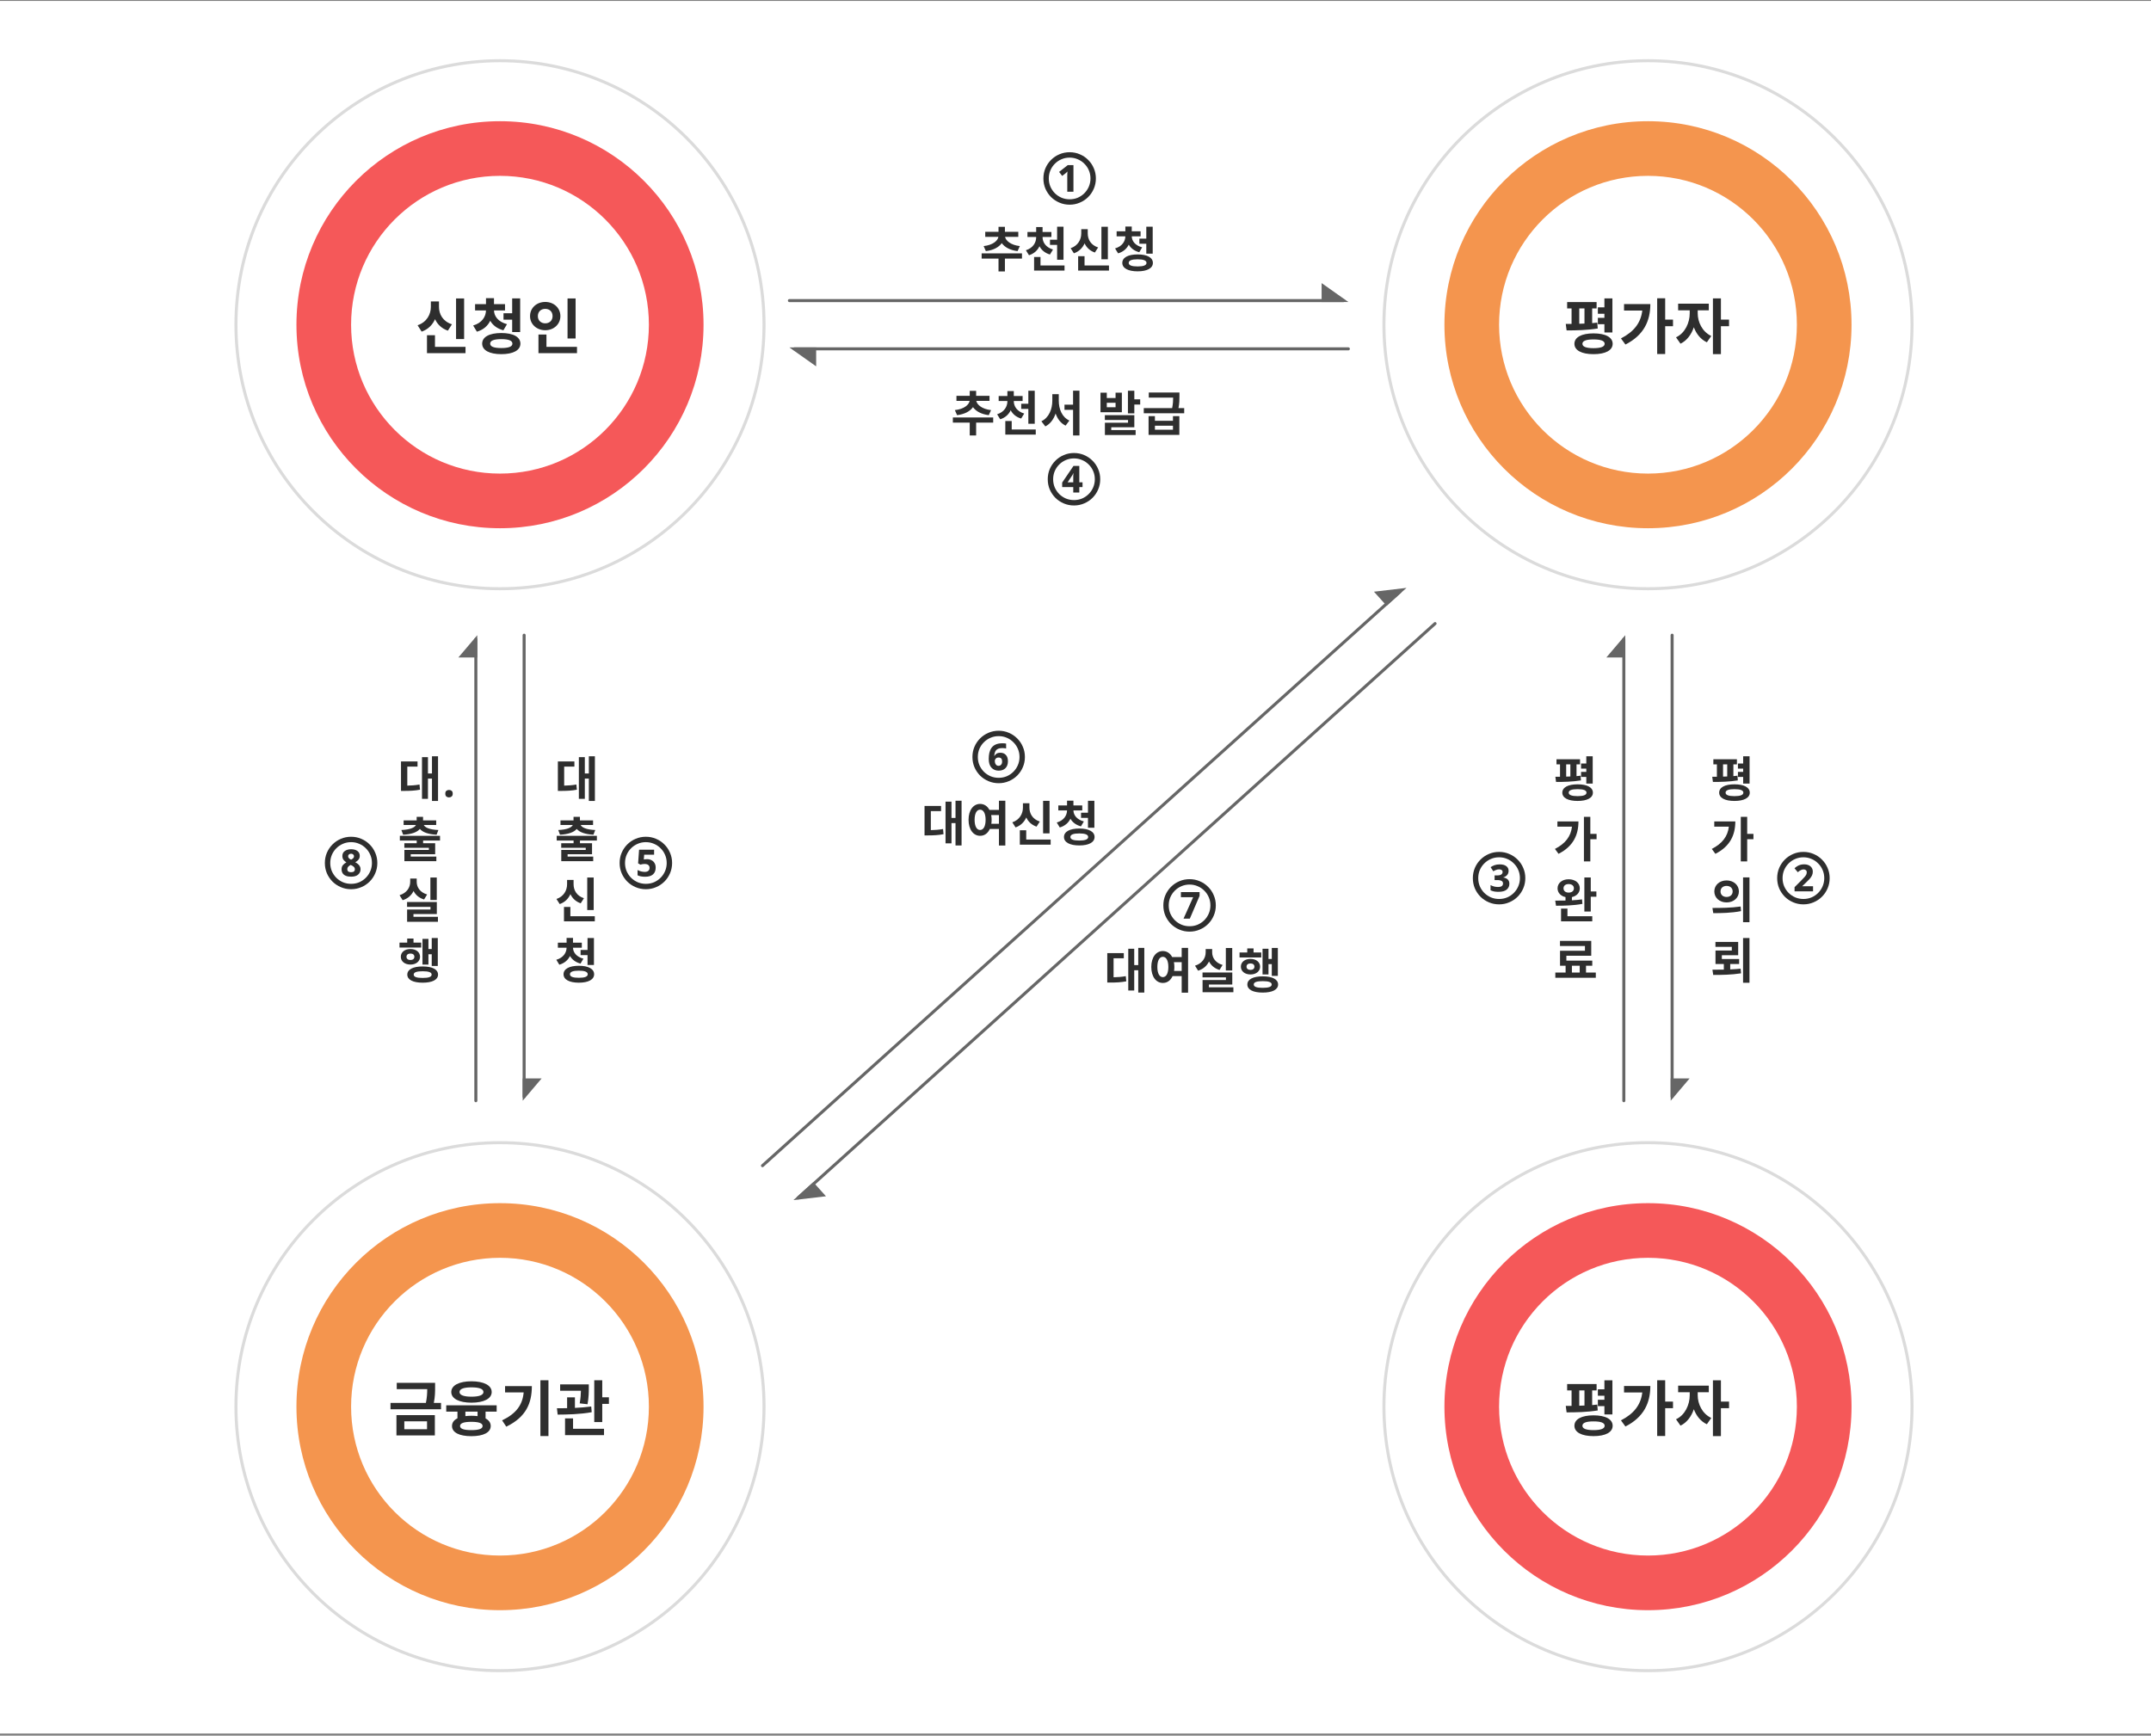 <svg width="710" height="573" viewBox="0 0 710 573" fill="none" xmlns="http://www.w3.org/2000/svg">
<rect x="0" y="0" width="710" height="573" fill="#808080" stroke="none"/>
<g clip-path="url(#clip0_559_12)">
<rect width="710" height="572" transform="translate(0 0.296)" fill="white"/>
<path d="M436.237 99.701V93.459L445.068 99.701H436.237Z" fill="#666666"/>
<path d="M260.566 99.233H443.447" stroke="#666666" stroke-linecap="round"/>
<path d="M269.396 114.701V120.943L260.566 114.701H269.396Z" fill="#666666"/>
<path d="M445.068 115.169H262.187" stroke="#666666" stroke-linecap="round"/>
<path d="M457.692 199.983L453.519 195.341L464.259 194.079L457.692 199.983Z" fill="#666666"/>
<path d="M251.68 384.827L462.106 195.342" stroke="#666666" stroke-linecap="round"/>
<path d="M268.464 390.287L272.638 394.929L261.898 396.191L268.464 390.287Z" fill="#666666"/>
<path d="M473.683 205.862L263.415 395.456" stroke="#666666" stroke-linecap="round"/>
<path d="M172.537 356.026L178.779 356.026L172.537 363.382L172.537 356.026Z" fill="#666666"/>
<path d="M173.004 209.702L173.004 362.032" stroke="#666666" stroke-linecap="round"/>
<path d="M157.537 217.057L151.294 217.057L157.537 209.702L157.537 217.057Z" fill="#666666"/>
<path d="M157.069 363.382L157.069 211.051" stroke="#666666" stroke-linecap="round"/>
<path d="M551.463 356.026L557.705 356.026L551.463 363.382L551.463 356.026Z" fill="#666666"/>
<path d="M551.931 209.702L551.931 362.032" stroke="#666666" stroke-linecap="round"/>
<path d="M536.463 217.057L530.221 217.057L536.463 209.702L536.463 217.057Z" fill="#666666"/>
<path d="M535.995 363.382L535.995 211.051" stroke="#666666" stroke-linecap="round"/>
<circle cx="165.037" cy="107.201" r="87.156" stroke="#DBDBDB"/>
<circle cx="165.037" cy="107.201" r="67.187" fill="#F55859"/>
<circle cx="165.037" cy="107.201" r="49.148" fill="white"/>
<path d="M153.197 98.521V111.941H150.537V98.521H153.197ZM149.177 107.061L147.837 109.161C145.797 108.461 144.397 107.101 143.597 105.381C142.757 107.241 141.317 108.741 139.177 109.481L137.837 107.381C140.897 106.341 142.217 103.761 142.217 101.301V99.521H144.897V101.301C144.897 103.741 146.177 106.101 149.177 107.061ZM143.577 114.501H153.657V116.601H140.937V110.661H143.577V114.501ZM166.196 103.421H169.056V98.501H171.696V109.621H169.056V105.541H166.196V103.421ZM167.356 107.021L166.156 109.041C164.096 108.501 162.656 107.361 161.816 105.901C160.996 107.581 159.556 108.881 157.416 109.501L156.176 107.461C159.096 106.621 160.376 104.541 160.416 102.481H156.816V100.401H160.416V98.441H163.056V100.401H166.696V102.481H163.056C163.096 104.381 164.416 106.241 167.356 107.021ZM165.476 114.901C167.876 114.901 169.136 114.441 169.136 113.441C169.136 112.441 167.876 111.961 165.476 111.961C163.036 111.961 161.796 112.441 161.796 113.441C161.796 114.441 163.036 114.901 165.476 114.901ZM165.476 109.941C169.376 109.941 171.776 111.221 171.776 113.441C171.776 115.641 169.376 116.921 165.476 116.921C161.556 116.921 159.156 115.641 159.156 113.441C159.156 111.221 161.556 109.941 165.476 109.941ZM189.994 98.521V111.741H187.334V98.521H189.994ZM177.534 104.361C177.534 105.841 178.614 106.741 179.974 106.741C181.354 106.741 182.394 105.841 182.394 104.361C182.394 102.841 181.354 101.961 179.974 101.961C178.614 101.961 177.534 102.841 177.534 104.361ZM184.974 104.361C184.974 107.041 182.794 109.021 179.974 109.021C177.154 109.021 174.954 107.041 174.954 104.361C174.954 101.641 177.154 99.681 179.974 99.681C182.794 99.681 184.974 101.641 184.974 104.361ZM180.374 114.501H190.454V116.601H177.734V110.441H180.374V114.501Z" fill="#2E2E2E"/>
<circle cx="165.037" cy="464.391" r="87.156" stroke="#DBDBDB"/>
<circle cx="165.037" cy="464.391" r="67.187" fill="#F4954E"/>
<circle cx="165.037" cy="464.391" r="49.148" fill="white"/>
<path d="M133.457 469.231V471.831H140.957V469.231H133.457ZM130.857 473.891V467.171H143.537V473.891H130.857ZM143.197 463.151H145.577V465.251H128.897V463.151H140.577C140.957 461.311 141.017 459.891 141.017 458.611H130.957V456.511H143.617V457.991C143.617 459.471 143.617 461.031 143.197 463.151ZM155.616 458.011C153.116 458.011 151.676 458.511 151.676 459.551C151.676 460.571 153.116 461.091 155.616 461.091C158.136 461.091 159.576 460.571 159.576 459.551C159.576 458.511 158.136 458.011 155.616 458.011ZM155.616 463.071C151.556 463.071 148.956 461.751 148.956 459.551C148.956 457.351 151.556 456.011 155.616 456.011C159.696 456.011 162.296 457.351 162.296 459.551C162.296 461.751 159.696 463.071 155.616 463.071ZM157.636 467.511V466.031H153.616V467.511C154.216 467.431 154.876 467.391 155.576 467.391C156.316 467.391 157.016 467.431 157.636 467.511ZM155.576 472.131C158.036 472.131 159.296 471.711 159.296 470.771C159.296 469.831 158.036 469.391 155.576 469.391C153.116 469.391 151.856 469.831 151.856 470.771C151.856 471.711 153.116 472.131 155.576 472.131ZM163.936 466.031H160.276V468.271C161.376 468.851 161.976 469.711 161.976 470.771C161.976 472.911 159.556 474.131 155.576 474.131C151.596 474.131 149.196 472.911 149.196 470.771C149.196 469.671 149.836 468.791 150.996 468.231V466.031H147.296V463.951H163.936V466.031ZM166.714 457.591H175.554C175.554 463.231 173.654 467.831 167.114 470.991L165.734 468.911C170.434 466.651 172.474 463.771 172.854 459.691H166.714V457.591ZM178.374 455.671H181.034V474.091H178.374V455.671ZM193.932 463.591L191.352 463.291C191.652 461.571 191.732 460.231 191.752 459.131H184.892V457.031H194.352V458.171C194.352 459.451 194.352 461.271 193.932 463.591ZM195.152 464.331L195.312 466.211C191.512 466.911 187.232 466.991 184.072 467.011L183.832 464.911C184.852 464.911 185.992 464.911 187.192 464.891V461.311H189.772V464.791C191.592 464.711 193.432 464.571 195.152 464.331ZM189.152 468.251V471.691H199.372V473.791H186.512V468.251H189.152ZM198.792 461.291H200.992V463.471H198.792V469.471H196.152V455.671H198.792V461.291Z" fill="#2E2E2E"/>
<circle cx="543.963" cy="464.391" r="87.156" stroke="#DBDBDB"/>
<circle cx="543.963" cy="464.391" r="67.187" fill="#F55859"/>
<circle cx="543.963" cy="464.391" r="49.148" fill="white"/>
<path d="M529.583 466.951V464.211H527.423V462.111H529.583V460.771H527.423V458.651H529.583V455.691H532.223V466.951H529.583ZM521.283 459.011V464.071C521.843 464.071 522.423 464.031 523.003 464.011V459.011H521.283ZM527.223 463.691L527.383 465.631C523.963 466.211 520.003 466.271 517.103 466.271L516.823 464.131C517.423 464.131 518.063 464.131 518.743 464.131V459.011H517.283V456.911H527.003V459.011H525.543V463.871C526.123 463.811 526.683 463.751 527.223 463.691ZM525.983 472.131C528.423 472.131 529.663 471.651 529.663 470.691C529.663 469.711 528.423 469.251 525.983 469.251C523.563 469.251 522.323 469.711 522.323 470.691C522.323 471.651 523.563 472.131 525.983 472.131ZM525.983 467.251C529.923 467.251 532.303 468.511 532.303 470.691C532.303 472.851 529.923 474.111 525.983 474.111C522.063 474.111 519.683 472.851 519.683 470.691C519.683 468.511 522.063 467.251 525.983 467.251ZM536.062 457.571H544.742C544.742 463.091 542.642 467.831 536.522 470.931L535.042 468.911C539.322 466.711 541.602 463.791 542.082 459.711H536.062V457.571ZM552.222 462.711V464.891H549.642V474.071H547.002V455.671H549.642V462.711H552.222ZM560.38 459.631V460.651C560.38 463.451 561.84 466.711 564.86 468.111L563.4 470.191C561.36 469.251 559.92 467.411 559.1 465.231C558.28 467.631 556.8 469.651 554.7 470.651L553.22 468.551C556.24 467.151 557.74 463.691 557.74 460.651V459.631H553.92V457.451H564.04V459.631H560.38ZM570.72 462.711V464.891H568.04V474.111H565.4V455.691H568.04V462.711H570.72Z" fill="#2E2E2E"/>
<circle cx="543.963" cy="107.201" r="87.156" stroke="#DBDBDB"/>
<circle cx="543.963" cy="107.201" r="67.187" fill="#F4954E"/>
<circle cx="543.963" cy="107.201" r="49.148" fill="white"/>
<path d="M529.583 109.761V107.021H527.423V104.921H529.583V103.581H527.423V101.461H529.583V98.501H532.223V109.761H529.583ZM521.283 101.821V106.881C521.843 106.881 522.423 106.841 523.003 106.821V101.821H521.283ZM527.223 106.501L527.383 108.441C523.963 109.021 520.003 109.081 517.103 109.081L516.823 106.941C517.423 106.941 518.063 106.941 518.743 106.941V101.821H517.283V99.721H527.003V101.821H525.543V106.681C526.123 106.621 526.683 106.561 527.223 106.501ZM525.983 114.941C528.423 114.941 529.663 114.461 529.663 113.501C529.663 112.521 528.423 112.061 525.983 112.061C523.563 112.061 522.323 112.521 522.323 113.501C522.323 114.461 523.563 114.941 525.983 114.941ZM525.983 110.061C529.923 110.061 532.303 111.321 532.303 113.501C532.303 115.661 529.923 116.921 525.983 116.921C522.063 116.921 519.683 115.661 519.683 113.501C519.683 111.321 522.063 110.061 525.983 110.061ZM536.062 100.381H544.742C544.742 105.901 542.642 110.641 536.522 113.741L535.042 111.721C539.322 109.521 541.602 106.601 542.082 102.521H536.062V100.381ZM552.222 105.521V107.701H549.642V116.881H547.002V98.481H549.642V105.521H552.222ZM560.38 102.441V103.461C560.38 106.261 561.84 109.521 564.86 110.921L563.4 113.001C561.36 112.061 559.92 110.221 559.1 108.041C558.28 110.441 556.8 112.461 554.7 113.461L553.22 111.361C556.24 109.961 557.74 106.501 557.74 103.461V102.441H553.92V100.261H564.04V102.441H560.38ZM570.72 105.521V107.701H568.04V116.921H565.4V98.501H568.04V105.521H570.72Z" fill="#2E2E2E"/>
<path d="M325.413 82.905L324.677 81.241C327.749 80.905 329.317 79.481 329.557 78.201H325.205V76.521H329.589V74.873H331.701V76.521H336.117V78.201H331.749C332.005 79.449 333.605 80.905 336.629 81.241L335.877 82.905C333.381 82.601 331.605 81.593 330.661 80.265C329.717 81.593 327.941 82.601 325.413 82.905ZM337.333 83.657V85.369H331.701V89.609H329.589V85.369H324.021V83.657H337.333ZM346.58 79.145H348.932V74.841H351.044V85.753H348.932V80.841H346.58V79.145ZM347.572 82.377L346.564 84.025C344.916 83.545 343.78 82.553 343.108 81.289C342.468 82.665 341.316 83.737 339.652 84.265L338.628 82.617C340.996 81.865 342.02 80.073 342.02 78.297V78.233H339.14V76.585H342.02V74.953H344.132V76.585H347.044V78.233H344.132V78.297C344.132 79.977 345.172 81.657 347.572 82.377ZM343.444 87.641H351.38V89.321H341.332V84.841H343.444V87.641ZM365.682 74.857V85.593H363.554V74.857H365.682ZM362.466 81.689L361.394 83.369C359.762 82.809 358.642 81.721 358.002 80.345C357.33 81.833 356.178 83.033 354.466 83.625L353.394 81.945C355.842 81.113 356.898 79.049 356.898 77.081V75.657H359.042V77.081C359.042 79.033 360.066 80.921 362.466 81.689ZM357.986 87.641H366.05V89.321H355.874V84.569H357.986V87.641ZM376.081 78.777H378.369V74.841H380.481V83.737H378.369V80.473H376.081V78.777ZM377.009 81.657L376.049 83.273C374.401 82.841 373.249 81.929 372.577 80.761C371.921 82.105 370.769 83.145 369.057 83.641L368.065 82.009C370.401 81.337 371.425 79.673 371.457 78.025H368.577V76.361H371.457V74.793H373.569V76.361H376.481V78.025H373.569C373.601 79.545 374.657 81.033 377.009 81.657ZM375.505 87.961C377.425 87.961 378.433 87.593 378.433 86.793C378.433 85.993 377.425 85.609 375.505 85.609C373.553 85.609 372.561 85.993 372.561 86.793C372.561 87.593 373.553 87.961 375.505 87.961ZM375.505 83.993C378.625 83.993 380.545 85.017 380.545 86.793C380.545 88.553 378.625 89.577 375.505 89.577C372.369 89.577 370.449 88.553 370.449 86.793C370.449 85.017 372.369 83.993 375.505 83.993Z" fill="#2E2E2E"/>
<path d="M352.286 63.293V58.453C352.286 58.319 352.286 58.153 352.286 57.953C352.286 57.739 352.293 57.513 352.306 57.273C352.32 57.033 352.333 56.813 352.346 56.613C352.253 56.706 352.166 56.793 352.086 56.873C352.02 56.953 351.946 57.026 351.866 57.093C351.786 57.159 351.68 57.246 351.546 57.353C351.426 57.446 351.286 57.553 351.126 57.673C350.98 57.793 350.806 57.926 350.606 58.073L349.586 56.753L352.446 54.513H354.326V63.293H352.286ZM353.066 67.573C351.866 67.573 350.74 67.346 349.686 66.893C348.646 66.453 347.726 65.839 346.926 65.053C346.14 64.253 345.52 63.333 345.066 62.293C344.626 61.239 344.406 60.113 344.406 58.913C344.406 57.713 344.626 56.593 345.066 55.553C345.52 54.499 346.14 53.579 346.926 52.793C347.726 51.993 348.646 51.373 349.686 50.933C350.74 50.479 351.866 50.253 353.066 50.253C354.266 50.253 355.386 50.479 356.426 50.933C357.48 51.373 358.4 51.993 359.186 52.793C359.986 53.579 360.606 54.499 361.046 55.553C361.5 56.593 361.726 57.713 361.726 58.913C361.726 60.113 361.5 61.239 361.046 62.293C360.606 63.333 359.986 64.253 359.186 65.053C358.4 65.839 357.48 66.453 356.426 66.893C355.386 67.346 354.266 67.573 353.066 67.573ZM353.066 65.793C354.026 65.793 354.92 65.619 355.746 65.273C356.573 64.913 357.3 64.419 357.926 63.793C358.566 63.153 359.06 62.419 359.406 61.593C359.766 60.753 359.946 59.859 359.946 58.913C359.946 57.953 359.766 57.059 359.406 56.233C359.06 55.406 358.566 54.679 357.926 54.053C357.3 53.413 356.566 52.919 355.726 52.573C354.9 52.213 354.013 52.033 353.066 52.033C352.106 52.033 351.213 52.213 350.386 52.573C349.56 52.919 348.826 53.413 348.186 54.053C347.56 54.679 347.066 55.413 346.706 56.253C346.36 57.079 346.186 57.966 346.186 58.913C346.186 59.873 346.36 60.766 346.706 61.593C347.066 62.419 347.56 63.153 348.186 63.793C348.826 64.419 349.56 64.913 350.386 65.273C351.226 65.619 352.12 65.793 353.066 65.793Z" fill="#2E2E2E"/>
<path d="M354.26 162.593V160.793H350.6V159.313L354.34 153.813H356.26V159.233H357.32V160.793H356.26V162.593H354.26ZM352.4 159.233H354.26V157.833C354.26 157.66 354.26 157.473 354.26 157.273C354.273 157.06 354.28 156.86 354.28 156.673C354.293 156.473 354.307 156.326 354.32 156.233H354.26C354.207 156.38 354.153 156.513 354.1 156.633C354.047 156.753 353.973 156.873 353.88 156.993L352.4 159.233ZM354.5 166.873C353.3 166.873 352.173 166.646 351.12 166.193C350.08 165.753 349.16 165.14 348.36 164.353C347.573 163.553 346.953 162.633 346.5 161.593C346.06 160.54 345.84 159.413 345.84 158.213C345.84 157.013 346.06 155.893 346.5 154.853C346.953 153.8 347.573 152.88 348.36 152.093C349.16 151.293 350.08 150.673 351.12 150.233C352.173 149.78 353.3 149.553 354.5 149.553C355.7 149.553 356.82 149.78 357.86 150.233C358.913 150.673 359.833 151.293 360.62 152.093C361.42 152.88 362.04 153.8 362.48 154.853C362.933 155.893 363.16 157.013 363.16 158.213C363.16 159.413 362.933 160.54 362.48 161.593C362.04 162.633 361.42 163.553 360.62 164.353C359.833 165.14 358.913 165.753 357.86 166.193C356.82 166.646 355.7 166.873 354.5 166.873ZM354.5 165.093C355.46 165.093 356.353 164.92 357.18 164.573C358.007 164.213 358.733 163.72 359.36 163.093C360 162.453 360.493 161.72 360.84 160.893C361.2 160.053 361.38 159.16 361.38 158.213C361.38 157.253 361.2 156.36 360.84 155.533C360.493 154.706 360 153.98 359.36 153.353C358.733 152.713 358 152.22 357.16 151.873C356.333 151.513 355.447 151.333 354.5 151.333C353.54 151.333 352.647 151.513 351.82 151.873C350.993 152.22 350.26 152.713 349.62 153.353C348.993 153.98 348.5 154.713 348.14 155.553C347.793 156.38 347.62 157.266 347.62 158.213C347.62 159.173 347.793 160.066 348.14 160.893C348.5 161.72 348.993 162.453 349.62 163.093C350.26 163.72 350.993 164.213 351.82 164.573C352.66 164.92 353.553 165.093 354.5 165.093Z" fill="#2E2E2E"/>
<path d="M212.946 289.442C212.426 289.442 211.959 289.402 211.546 289.322C211.132 289.242 210.766 289.122 210.446 288.962V287.222C210.779 287.408 211.166 287.562 211.606 287.682C212.046 287.788 212.446 287.842 212.806 287.842C213.326 287.842 213.719 287.728 213.986 287.502C214.266 287.275 214.406 286.942 214.406 286.502C214.406 286.102 214.266 285.788 213.986 285.562C213.706 285.335 213.292 285.222 212.746 285.222C212.519 285.222 212.292 285.242 212.066 285.282C211.839 285.322 211.612 285.375 211.386 285.442L210.626 285.022L210.946 280.522H215.906V282.162H212.626L212.506 283.742C212.679 283.715 212.839 283.695 212.986 283.682C213.146 283.655 213.346 283.642 213.586 283.642C214.132 283.642 214.619 283.755 215.046 283.982C215.472 284.195 215.806 284.508 216.046 284.922C216.299 285.335 216.426 285.835 216.426 286.422C216.426 287.395 216.132 288.142 215.546 288.662C214.972 289.182 214.106 289.442 212.946 289.442ZM213.186 293.562C211.986 293.562 210.859 293.335 209.806 292.882C208.766 292.442 207.846 291.828 207.046 291.042C206.259 290.242 205.639 289.322 205.186 288.282C204.746 287.228 204.526 286.102 204.526 284.902C204.526 283.702 204.746 282.582 205.186 281.542C205.639 280.488 206.259 279.568 207.046 278.782C207.846 277.982 208.766 277.362 209.806 276.922C210.859 276.468 211.986 276.242 213.186 276.242C214.386 276.242 215.506 276.468 216.546 276.922C217.599 277.362 218.519 277.982 219.306 278.782C220.106 279.568 220.726 280.488 221.166 281.542C221.619 282.582 221.846 283.702 221.846 284.902C221.846 286.102 221.619 287.228 221.166 288.282C220.726 289.322 220.106 290.242 219.306 291.042C218.519 291.828 217.599 292.442 216.546 292.882C215.506 293.335 214.386 293.562 213.186 293.562ZM213.186 291.782C214.146 291.782 215.039 291.608 215.866 291.262C216.692 290.902 217.419 290.408 218.046 289.782C218.686 289.142 219.179 288.408 219.526 287.582C219.886 286.742 220.066 285.848 220.066 284.902C220.066 283.942 219.886 283.048 219.526 282.222C219.179 281.395 218.686 280.668 218.046 280.042C217.419 279.402 216.686 278.908 215.846 278.562C215.019 278.202 214.132 278.022 213.186 278.022C212.226 278.022 211.332 278.202 210.506 278.562C209.679 278.908 208.946 279.402 208.306 280.042C207.679 280.668 207.186 281.402 206.826 282.242C206.479 283.068 206.306 283.955 206.306 284.902C206.306 285.862 206.479 286.755 206.826 287.582C207.186 288.408 207.679 289.142 208.306 289.782C208.946 290.408 209.679 290.902 210.506 291.262C211.346 291.608 212.239 291.782 213.186 291.782Z" fill="#2E2E2E"/>
<path d="M115.889 289.422C115.182 289.422 114.595 289.322 114.129 289.122C113.662 288.922 113.315 288.642 113.089 288.282C112.862 287.908 112.749 287.475 112.749 286.982C112.749 286.422 112.889 285.968 113.169 285.622C113.462 285.262 113.849 284.955 114.329 284.702C113.942 284.448 113.622 284.162 113.369 283.842C113.129 283.508 113.009 283.082 113.009 282.562C113.009 281.855 113.282 281.315 113.829 280.942C114.375 280.555 115.062 280.362 115.889 280.362C116.742 280.362 117.429 280.548 117.949 280.922C118.482 281.295 118.749 281.835 118.749 282.542C118.749 283.022 118.615 283.435 118.349 283.782C118.082 284.115 117.722 284.408 117.269 284.662C117.575 284.822 117.862 285.008 118.129 285.222C118.395 285.435 118.609 285.688 118.769 285.982C118.929 286.262 119.009 286.588 119.009 286.962C119.009 287.682 118.742 288.275 118.209 288.742C117.689 289.195 116.915 289.422 115.889 289.422ZM115.869 287.942C116.295 287.942 116.609 287.862 116.809 287.702C117.022 287.528 117.129 287.282 117.129 286.962C117.129 286.655 117.009 286.388 116.769 286.162C116.529 285.935 116.255 285.762 115.949 285.642L115.749 285.542C115.402 285.715 115.129 285.915 114.929 286.142C114.729 286.368 114.629 286.628 114.629 286.922C114.629 287.242 114.729 287.495 114.929 287.682C115.142 287.855 115.455 287.942 115.869 287.942ZM115.889 283.802C116.169 283.668 116.395 283.515 116.569 283.342C116.755 283.168 116.849 282.948 116.849 282.682C116.849 282.428 116.755 282.228 116.569 282.082C116.395 281.922 116.169 281.842 115.889 281.842C115.595 281.842 115.355 281.922 115.169 282.082C114.995 282.228 114.909 282.428 114.909 282.682C114.909 282.922 114.995 283.135 115.169 283.322C115.342 283.508 115.582 283.668 115.889 283.802ZM115.889 293.562C114.689 293.562 113.562 293.335 112.509 292.882C111.469 292.442 110.549 291.828 109.749 291.042C108.962 290.242 108.342 289.322 107.889 288.282C107.449 287.228 107.229 286.102 107.229 284.902C107.229 283.702 107.449 282.582 107.889 281.542C108.342 280.488 108.962 279.568 109.749 278.782C110.549 277.982 111.469 277.362 112.509 276.922C113.562 276.468 114.689 276.242 115.889 276.242C117.089 276.242 118.209 276.468 119.249 276.922C120.302 277.362 121.222 277.982 122.009 278.782C122.809 279.568 123.429 280.488 123.869 281.542C124.322 282.582 124.549 283.702 124.549 284.902C124.549 286.102 124.322 287.228 123.869 288.282C123.429 289.322 122.809 290.242 122.009 291.042C121.222 291.828 120.302 292.442 119.249 292.882C118.209 293.335 117.089 293.562 115.889 293.562ZM115.889 291.782C116.849 291.782 117.742 291.608 118.569 291.262C119.395 290.902 120.122 290.408 120.749 289.782C121.389 289.142 121.882 288.408 122.229 287.582C122.589 286.742 122.769 285.848 122.769 284.902C122.769 283.942 122.589 283.048 122.229 282.222C121.882 281.395 121.389 280.668 120.749 280.042C120.122 279.402 119.389 278.908 118.549 278.562C117.722 278.202 116.835 278.022 115.889 278.022C114.929 278.022 114.035 278.202 113.209 278.562C112.382 278.908 111.649 279.402 111.009 280.042C110.382 280.668 109.889 281.402 109.529 282.242C109.182 283.068 109.009 283.955 109.009 284.902C109.009 285.862 109.182 286.755 109.529 287.582C109.889 288.408 110.382 289.142 111.009 289.782C111.649 290.408 112.382 290.902 113.209 291.262C114.049 291.608 114.942 291.782 115.889 291.782Z" fill="#2E2E2E"/>
<path d="M329.64 254.422C328.68 254.422 327.893 254.102 327.28 253.462C326.667 252.808 326.36 251.835 326.36 250.542C326.36 249.835 326.427 249.168 326.56 248.542C326.707 247.915 326.947 247.362 327.28 246.882C327.627 246.402 328.087 246.035 328.66 245.782C329.247 245.515 329.98 245.382 330.86 245.382C331.06 245.382 331.273 245.388 331.5 245.402C331.727 245.415 331.927 245.442 332.1 245.482V247.102C331.927 247.062 331.733 247.028 331.52 247.002C331.32 246.975 331.08 246.962 330.8 246.962C330.2 246.962 329.713 247.062 329.34 247.262C328.967 247.448 328.687 247.735 328.5 248.122C328.327 248.495 328.22 248.968 328.18 249.542H328.26C328.433 249.222 328.673 248.968 328.98 248.782C329.287 248.595 329.687 248.502 330.18 248.502C330.967 248.502 331.58 248.748 332.02 249.242C332.473 249.722 332.7 250.415 332.7 251.322C332.7 252.282 332.427 253.042 331.88 253.602C331.333 254.148 330.587 254.422 329.64 254.422ZM329.58 252.822C329.94 252.822 330.227 252.702 330.44 252.462C330.667 252.222 330.78 251.855 330.78 251.362C330.78 250.948 330.687 250.635 330.5 250.422C330.313 250.195 330.02 250.082 329.62 250.082C329.22 250.082 328.907 250.202 328.68 250.442C328.467 250.682 328.36 250.942 328.36 251.222C328.36 251.648 328.467 252.022 328.68 252.342C328.893 252.662 329.193 252.822 329.58 252.822ZM329.64 258.562C328.44 258.562 327.313 258.335 326.26 257.882C325.22 257.442 324.3 256.828 323.5 256.042C322.713 255.242 322.093 254.322 321.64 253.282C321.2 252.228 320.98 251.102 320.98 249.902C320.98 248.702 321.2 247.582 321.64 246.542C322.093 245.488 322.713 244.568 323.5 243.782C324.3 242.982 325.22 242.362 326.26 241.922C327.313 241.468 328.44 241.242 329.64 241.242C330.84 241.242 331.96 241.468 333 241.922C334.053 242.362 334.973 242.982 335.76 243.782C336.56 244.568 337.18 245.488 337.62 246.542C338.073 247.582 338.3 248.702 338.3 249.902C338.3 251.102 338.073 252.228 337.62 253.282C337.18 254.322 336.56 255.242 335.76 256.042C334.973 256.828 334.053 257.442 333 257.882C331.96 258.335 330.84 258.562 329.64 258.562ZM329.64 256.782C330.6 256.782 331.493 256.608 332.32 256.262C333.147 255.902 333.873 255.408 334.5 254.782C335.14 254.142 335.633 253.408 335.98 252.582C336.34 251.755 336.52 250.862 336.52 249.902C336.52 248.942 336.34 248.048 335.98 247.222C335.633 246.395 335.14 245.668 334.5 245.042C333.873 244.402 333.147 243.908 332.32 243.562C331.493 243.202 330.6 243.022 329.64 243.022C328.68 243.022 327.787 243.202 326.96 243.562C326.133 243.908 325.4 244.402 324.76 245.042C324.133 245.668 323.64 246.395 323.28 247.222C322.933 248.048 322.76 248.942 322.76 249.902C322.76 250.862 322.933 251.755 323.28 252.582C323.64 253.408 324.133 254.142 324.76 254.782C325.4 255.408 326.133 255.902 326.96 256.262C327.787 256.608 328.68 256.782 329.64 256.782Z" fill="#2E2E2E"/>
<path d="M390.653 303.282L393.833 296.202H389.793V294.502H395.953V295.762L392.733 303.282H390.653ZM392.653 307.562C391.453 307.562 390.327 307.335 389.273 306.882C388.233 306.442 387.313 305.828 386.513 305.042C385.727 304.242 385.107 303.322 384.653 302.282C384.213 301.228 383.993 300.102 383.993 298.902C383.993 297.702 384.213 296.582 384.653 295.542C385.107 294.488 385.727 293.568 386.513 292.782C387.313 291.982 388.233 291.362 389.273 290.922C390.327 290.468 391.453 290.242 392.653 290.242C393.853 290.242 394.973 290.468 396.013 290.922C397.067 291.362 397.987 291.982 398.773 292.782C399.573 293.568 400.193 294.488 400.633 295.542C401.087 296.582 401.313 297.702 401.313 298.902C401.313 300.102 401.087 301.228 400.633 302.282C400.193 303.322 399.573 304.242 398.773 305.042C397.987 305.828 397.067 306.442 396.013 306.882C394.973 307.335 393.853 307.562 392.653 307.562ZM392.653 305.782C393.613 305.782 394.507 305.608 395.333 305.262C396.16 304.902 396.887 304.408 397.513 303.782C398.153 303.142 398.647 302.408 398.993 301.582C399.353 300.742 399.533 299.848 399.533 298.902C399.533 297.942 399.353 297.048 398.993 296.222C398.647 295.395 398.153 294.668 397.513 294.042C396.887 293.402 396.153 292.908 395.313 292.562C394.487 292.202 393.6 292.022 392.653 292.022C391.693 292.022 390.8 292.202 389.973 292.562C389.147 292.908 388.413 293.402 387.773 294.042C387.147 294.668 386.653 295.402 386.293 296.242C385.947 297.068 385.773 297.955 385.773 298.902C385.773 299.862 385.947 300.755 386.293 301.582C386.653 302.408 387.147 303.142 387.773 303.782C388.413 304.408 389.147 304.902 389.973 305.262C390.813 305.608 391.707 305.782 392.653 305.782Z" fill="#2E2E2E"/>
<path d="M592.349 294.262V292.882L594.569 290.662C595.049 290.182 595.416 289.795 595.669 289.502C595.922 289.208 596.102 288.948 596.209 288.722C596.316 288.482 596.369 288.235 596.369 287.982C596.369 287.648 596.269 287.408 596.069 287.262C595.869 287.102 595.616 287.022 595.309 287.022C595.016 287.022 594.716 287.102 594.409 287.262C594.102 287.408 593.769 287.635 593.409 287.942L592.329 286.642C592.609 286.388 592.896 286.168 593.189 285.982C593.496 285.782 593.836 285.628 594.209 285.522C594.582 285.402 595.009 285.342 595.489 285.342C596.369 285.342 597.069 285.562 597.589 286.002C598.109 286.442 598.369 287.028 598.369 287.762C598.369 288.242 598.269 288.682 598.069 289.082C597.882 289.468 597.602 289.862 597.229 290.262C596.869 290.648 596.429 291.088 595.909 291.582L594.769 292.662L594.709 292.582H598.449V294.262H592.349ZM595.269 298.562C594.069 298.562 592.942 298.335 591.889 297.882C590.849 297.442 589.929 296.828 589.129 296.042C588.342 295.242 587.722 294.322 587.269 293.282C586.829 292.228 586.609 291.102 586.609 289.902C586.609 288.702 586.829 287.582 587.269 286.542C587.722 285.488 588.342 284.568 589.129 283.782C589.929 282.982 590.849 282.362 591.889 281.922C592.942 281.468 594.069 281.242 595.269 281.242C596.469 281.242 597.589 281.468 598.629 281.922C599.682 282.362 600.602 282.982 601.389 283.782C602.189 284.568 602.809 285.488 603.249 286.542C603.702 287.582 603.929 288.702 603.929 289.902C603.929 291.102 603.702 292.228 603.249 293.282C602.809 294.322 602.189 295.242 601.389 296.042C600.602 296.828 599.682 297.442 598.629 297.882C597.589 298.335 596.469 298.562 595.269 298.562ZM595.269 296.782C596.229 296.782 597.122 296.608 597.949 296.262C598.776 295.902 599.502 295.408 600.129 294.782C600.769 294.142 601.262 293.408 601.609 292.582C601.969 291.742 602.149 290.848 602.149 289.902C602.149 288.942 601.969 288.048 601.609 287.222C601.262 286.395 600.769 285.668 600.129 285.042C599.502 284.402 598.769 283.908 597.929 283.562C597.102 283.202 596.216 283.022 595.269 283.022C594.309 283.022 593.416 283.202 592.589 283.562C591.762 283.908 591.029 284.402 590.389 285.042C589.762 285.668 589.269 286.402 588.909 287.242C588.562 288.068 588.389 288.955 588.389 289.902C588.389 290.862 588.562 291.755 588.909 292.582C589.269 293.408 589.762 294.142 590.389 294.782C591.029 295.408 591.762 295.902 592.589 296.262C593.429 296.608 594.322 296.782 595.269 296.782Z" fill="#2E2E2E"/>
<path d="M494.615 294.422C494.068 294.422 493.588 294.382 493.175 294.302C492.762 294.208 492.368 294.082 491.995 293.922V292.202C492.408 292.415 492.822 292.575 493.235 292.682C493.662 292.775 494.055 292.822 494.415 292.822C495.028 292.822 495.462 292.722 495.715 292.522C495.982 292.322 496.115 292.035 496.115 291.662C496.115 291.302 495.968 291.028 495.675 290.842C495.382 290.642 494.862 290.542 494.115 290.542H493.335V289.002H494.135C494.788 289.002 495.255 288.902 495.535 288.702C495.828 288.502 495.975 288.228 495.975 287.882C495.975 287.575 495.868 287.355 495.655 287.222C495.442 287.075 495.168 287.002 494.835 287.002C494.462 287.002 494.102 287.075 493.755 287.222C493.422 287.355 493.142 287.495 492.915 287.642L492.015 286.282C492.415 286.015 492.848 285.795 493.315 285.622C493.795 285.448 494.375 285.362 495.055 285.362C495.975 285.362 496.688 285.555 497.195 285.942C497.702 286.315 497.955 286.828 497.955 287.482C497.955 288.082 497.775 288.568 497.415 288.942C497.068 289.302 496.622 289.555 496.075 289.702L496.055 289.662C496.762 289.755 497.295 289.975 497.655 290.322C498.028 290.668 498.215 291.148 498.215 291.762C498.215 292.522 497.928 293.155 497.355 293.662C496.782 294.168 495.868 294.422 494.615 294.422ZM494.815 298.562C493.615 298.562 492.488 298.335 491.435 297.882C490.395 297.442 489.475 296.828 488.675 296.042C487.888 295.242 487.268 294.322 486.815 293.282C486.375 292.228 486.155 291.102 486.155 289.902C486.155 288.702 486.375 287.582 486.815 286.542C487.268 285.488 487.888 284.568 488.675 283.782C489.475 282.982 490.395 282.362 491.435 281.922C492.488 281.468 493.615 281.242 494.815 281.242C496.015 281.242 497.135 281.468 498.175 281.922C499.228 282.362 500.148 282.982 500.935 283.782C501.735 284.568 502.355 285.488 502.795 286.542C503.248 287.582 503.475 288.702 503.475 289.902C503.475 291.102 503.248 292.228 502.795 293.282C502.355 294.322 501.735 295.242 500.935 296.042C500.148 296.828 499.228 297.442 498.175 297.882C497.135 298.335 496.015 298.562 494.815 298.562ZM494.815 296.782C495.775 296.782 496.668 296.608 497.495 296.262C498.322 295.902 499.048 295.408 499.675 294.782C500.315 294.142 500.808 293.408 501.155 292.582C501.515 291.755 501.695 290.862 501.695 289.902C501.695 288.942 501.515 288.048 501.155 287.222C500.808 286.395 500.315 285.668 499.675 285.042C499.048 284.402 498.322 283.908 497.495 283.562C496.668 283.202 495.775 283.022 494.815 283.022C493.855 283.022 492.962 283.202 492.135 283.562C491.308 283.908 490.575 284.402 489.935 285.042C489.308 285.668 488.815 286.395 488.455 287.222C488.108 288.048 487.935 288.942 487.935 289.902C487.935 290.862 488.108 291.755 488.455 292.582C488.815 293.408 489.308 294.142 489.935 294.782C490.575 295.408 491.308 295.902 492.135 296.262C492.962 296.608 493.855 296.782 494.815 296.782Z" fill="#2E2E2E"/>
<path d="M307.25 267.78V274.052C308.626 274.02 309.874 273.94 311.282 273.684L311.442 275.396C309.65 275.732 308.082 275.796 306.194 275.796H305.17V266.068H310.626V267.78H307.25ZM315.394 264.356H317.394V279.108H315.394V271.732H314.066V278.42H312.098V264.644H314.066V270.036H315.394V264.356ZM327.217 271.956H329.729V269.076H327.169C327.265 269.556 327.313 270.084 327.313 270.644C327.313 271.108 327.281 271.556 327.217 271.956ZM323.505 274.004C324.593 274.004 325.329 272.836 325.329 270.644C325.329 268.468 324.593 267.3 323.505 267.3C322.433 267.3 321.697 268.468 321.697 270.644C321.697 272.836 322.433 274.004 323.505 274.004ZM329.729 264.356H331.841V279.14H329.729V273.668H326.721C326.065 275.108 324.929 275.94 323.505 275.924C321.313 275.924 319.697 273.892 319.697 270.644C319.697 267.412 321.313 265.396 323.505 265.396C324.833 265.396 325.937 266.116 326.593 267.38H329.729V264.356ZM346.432 264.388V275.124H344.304V264.388H346.432ZM343.216 271.22L342.144 272.9C340.512 272.34 339.392 271.252 338.752 269.876C338.08 271.364 336.928 272.564 335.216 273.156L334.144 271.476C336.592 270.644 337.648 268.58 337.648 266.612V265.188H339.792V266.612C339.792 268.564 340.816 270.452 343.216 271.22ZM338.736 277.172H346.8V278.852H336.624V274.1H338.736V277.172ZM356.831 268.308H359.119V264.372H361.231V273.268H359.119V270.004H356.831V268.308ZM357.759 271.188L356.799 272.804C355.151 272.372 353.999 271.46 353.327 270.292C352.671 271.636 351.519 272.676 349.807 273.172L348.815 271.54C351.151 270.868 352.175 269.204 352.207 267.556H349.327V265.892H352.207V264.324H354.319V265.892H357.231V267.556H354.319C354.351 269.076 355.407 270.564 357.759 271.188ZM356.255 277.492C358.175 277.492 359.183 277.124 359.183 276.324C359.183 275.524 358.175 275.14 356.255 275.14C354.303 275.14 353.311 275.524 353.311 276.324C353.311 277.124 354.303 277.492 356.255 277.492ZM356.255 273.524C359.375 273.524 361.295 274.548 361.295 276.324C361.295 278.084 359.375 279.108 356.255 279.108C353.119 279.108 351.199 278.084 351.199 276.324C351.199 274.548 353.119 273.524 356.255 273.524Z" fill="#2E2E2E"/>
<path d="M134.443 253.09V259.362C135.819 259.33 137.067 259.25 138.475 258.994L138.635 260.706C136.843 261.042 135.275 261.106 133.387 261.106H132.363V251.378H137.819V253.09H134.443ZM142.587 249.666H144.587V264.418H142.587V257.042H141.259V263.73H139.291V249.954H141.259V255.346H142.587V249.666ZM146.986 262.018C146.986 261.57 147.103 261.255 147.338 261.074C147.573 260.882 147.861 260.786 148.202 260.786C148.543 260.786 148.831 260.876 149.066 261.058C149.311 261.239 149.434 261.559 149.434 262.018C149.434 262.455 149.311 262.77 149.066 262.962C148.831 263.154 148.543 263.25 148.202 263.25C147.861 263.25 147.573 263.154 147.338 262.962C147.103 262.77 146.986 262.455 146.986 262.018ZM133.067 275.57L132.491 274.018C135.451 273.89 136.891 273.186 137.291 272.354H133.227V270.834H137.531V269.666H139.643V270.834H143.979V272.354H139.883C140.299 273.186 141.739 273.89 144.699 274.018L144.107 275.57C141.371 275.426 139.515 274.754 138.587 273.666C137.675 274.754 135.819 275.426 133.067 275.57ZM145.243 277.49H139.659V278.37H143.643V282.018H135.579V282.786H144.027V284.306H133.483V280.594H141.563V279.89H133.467V278.37H137.547V277.49H131.979V275.938H145.243V277.49ZM144.171 289.698V297.122H142.059V289.698H144.171ZM140.987 295.298L139.979 296.946C138.299 296.45 137.163 295.426 136.507 294.146C135.835 295.538 134.635 296.658 132.907 297.186L131.883 295.538C134.331 294.786 135.403 292.93 135.403 291.138V290.034H137.547V291.138C137.547 292.882 138.603 294.594 140.987 295.298ZM136.475 302.674H144.555V304.306H134.379V300.258H142.091V299.394H134.363V297.778H144.187V301.762H136.475V302.674ZM141.419 315.026V318.434H139.451V309.954H141.419V313.314H142.507V309.682H144.507V318.898H142.507V315.026H141.419ZM139.035 311.186V312.818H131.867V311.186H134.411V309.842H136.491V311.186H139.035ZM134.171 315.858C134.171 316.546 134.699 316.93 135.483 316.93C136.267 316.93 136.779 316.546 136.779 315.858C136.779 315.17 136.267 314.802 135.483 314.802C134.699 314.802 134.171 315.17 134.171 315.858ZM138.651 315.858C138.651 317.378 137.339 318.434 135.483 318.434C133.611 318.434 132.299 317.378 132.299 315.858C132.299 314.338 133.611 313.298 135.483 313.298C137.339 313.298 138.651 314.338 138.651 315.858ZM139.515 322.85C141.483 322.85 142.475 322.514 142.475 321.746C142.475 320.978 141.483 320.642 139.515 320.642C137.547 320.642 136.555 320.978 136.555 321.746C136.555 322.514 137.547 322.85 139.515 322.85ZM139.515 319.058C142.683 319.058 144.587 320.034 144.587 321.746C144.587 323.458 142.683 324.418 139.515 324.418C136.347 324.418 134.443 323.458 134.443 321.746C134.443 320.034 136.347 319.058 139.515 319.058Z" fill="#2E2E2E"/>
<path d="M523.605 258.69V256.498H521.877V254.818H523.605V253.746H521.877V252.05H523.605V249.682H525.717V258.69H523.605ZM516.965 252.338V256.386C517.413 256.386 517.877 256.354 518.341 256.338V252.338H516.965ZM521.717 256.082L521.845 257.634C519.109 258.098 515.941 258.146 513.621 258.146L513.397 256.434C513.877 256.434 514.389 256.434 514.933 256.434V252.338H513.765V250.658H521.541V252.338H520.373V256.226C520.837 256.178 521.285 256.13 521.717 256.082ZM520.725 262.834C522.677 262.834 523.669 262.45 523.669 261.682C523.669 260.898 522.677 260.53 520.725 260.53C518.789 260.53 517.797 260.898 517.797 261.682C517.797 262.45 518.789 262.834 520.725 262.834ZM520.725 258.93C523.877 258.93 525.781 259.938 525.781 261.682C525.781 263.41 523.877 264.418 520.725 264.418C517.589 264.418 515.685 263.41 515.685 261.682C515.685 259.938 517.589 258.93 520.725 258.93ZM514.069 271.186H521.013C521.013 275.602 519.333 279.394 514.437 281.874L513.253 280.258C516.677 278.498 518.501 276.162 518.885 272.898H514.069V271.186ZM526.997 275.298V277.042H524.933V284.386H522.821V269.666H524.933V275.298H526.997ZM516.085 293.266C516.085 294.162 516.773 294.674 517.781 294.674C518.789 294.674 519.509 294.162 519.509 293.266C519.509 292.37 518.789 291.858 517.781 291.858C516.773 291.858 516.085 292.37 516.085 293.266ZM522.197 296.914L522.325 298.402C519.349 298.962 516.037 299.01 513.605 299.01L513.349 297.33C514.357 297.33 515.525 297.33 516.741 297.298V296.162C515.173 295.826 514.117 294.722 514.117 293.266C514.117 291.506 515.653 290.274 517.781 290.274C519.925 290.274 521.461 291.506 521.461 293.266C521.461 294.706 520.421 295.81 518.853 296.162V297.218C519.989 297.154 521.141 297.074 522.197 296.914ZM517.381 299.97V302.482H525.573V304.162H515.269V299.97H517.381ZM525.077 294.306H526.933V296.05H525.077V300.93H522.965V289.682H525.077V294.306ZM518.853 318.818V321.074H521.429V318.818H518.853ZM523.509 321.074H526.741V322.802H513.381V321.074H516.773V318.818H514.933V313.874H523.157V312.306H514.917V310.626H525.237V315.522H517.029V317.138H525.573V318.818H523.509V321.074Z" fill="#2E2E2E"/>
<path d="M186.221 253.09V259.362C187.597 259.33 188.845 259.25 190.253 258.994L190.413 260.706C188.621 261.042 187.053 261.106 185.165 261.106H184.141V251.378H189.597V253.09H186.221ZM194.365 249.666H196.365V264.418H194.365V257.042H193.037V263.73H191.069V249.954H193.037V255.346H194.365V249.666ZM184.845 275.57L184.269 274.018C187.229 273.89 188.669 273.186 189.069 272.354H185.005V270.834H189.309V269.666H191.421V270.834H195.757V272.354H191.661C192.077 273.186 193.517 273.89 196.477 274.018L195.885 275.57C193.149 275.426 191.293 274.754 190.365 273.666C189.453 274.754 187.597 275.426 184.845 275.57ZM197.021 277.49H191.437V278.37H195.421V282.018H187.357V282.786H195.805V284.306H185.261V280.594H193.341V279.89H185.245V278.37H189.325V277.49H183.757V275.938H197.021V277.49ZM195.965 289.698V300.434H193.837V289.698H195.965ZM192.749 296.53L191.677 298.21C190.045 297.65 188.925 296.562 188.285 295.186C187.613 296.674 186.461 297.874 184.749 298.466L183.677 296.786C186.125 295.954 187.181 293.89 187.181 291.922V290.498H189.325V291.922C189.325 293.874 190.349 295.762 192.749 296.53ZM188.269 302.482H196.333V304.162H186.157V299.41H188.269V302.482ZM191.645 313.618H193.933V309.682H196.045V318.578H193.933V315.314H191.645V313.618ZM192.573 316.498L191.613 318.114C189.965 317.682 188.813 316.77 188.141 315.602C187.485 316.946 186.333 317.986 184.621 318.482L183.629 316.85C185.965 316.178 186.989 314.514 187.021 312.866H184.141V311.202H187.021V309.634H189.133V311.202H192.045V312.866H189.133C189.165 314.386 190.221 315.874 192.573 316.498ZM191.069 322.802C192.989 322.802 193.997 322.434 193.997 321.634C193.997 320.834 192.989 320.45 191.069 320.45C189.117 320.45 188.125 320.834 188.125 321.634C188.125 322.434 189.117 322.802 191.069 322.802ZM191.069 318.834C194.189 318.834 196.109 319.858 196.109 321.634C196.109 323.394 194.189 324.418 191.069 324.418C187.933 324.418 186.013 323.394 186.013 321.634C186.013 319.858 187.933 318.834 191.069 318.834Z" fill="#2E2E2E"/>
<path d="M575.383 258.69V256.498H573.655V254.818H575.383V253.746H573.655V252.05H575.383V249.682H577.495V258.69H575.383ZM568.743 252.338V256.386C569.191 256.386 569.655 256.354 570.119 256.338V252.338H568.743ZM573.495 256.082L573.623 257.634C570.887 258.098 567.719 258.146 565.399 258.146L565.175 256.434C565.655 256.434 566.167 256.434 566.711 256.434V252.338H565.543V250.658H573.319V252.338H572.151V256.226C572.615 256.178 573.063 256.13 573.495 256.082ZM572.503 262.834C574.455 262.834 575.447 262.45 575.447 261.682C575.447 260.898 574.455 260.53 572.503 260.53C570.567 260.53 569.575 260.898 569.575 261.682C569.575 262.45 570.567 262.834 572.503 262.834ZM572.503 258.93C575.655 258.93 577.559 259.938 577.559 261.682C577.559 263.41 575.655 264.418 572.503 264.418C569.367 264.418 567.463 263.41 567.463 261.682C567.463 259.938 569.367 258.93 572.503 258.93ZM565.847 271.186H572.791C572.791 275.602 571.111 279.394 566.215 281.874L565.031 280.258C568.455 278.498 570.279 276.162 570.663 272.898H565.847V271.186ZM578.775 275.298V277.042H576.711V284.386H574.599V269.666H576.711V275.298H578.775ZM569.911 290.658C572.215 290.658 573.975 292.178 573.975 294.29C573.975 296.418 572.215 297.922 569.911 297.922C567.607 297.922 565.863 296.418 565.863 294.29C565.863 292.178 567.607 290.658 569.911 290.658ZM569.911 292.466C568.775 292.466 567.911 293.138 567.911 294.29C567.911 295.442 568.775 296.114 569.911 296.114C571.047 296.114 571.911 295.442 571.911 294.29C571.911 293.138 571.047 292.466 569.911 292.466ZM575.351 289.666H577.463V304.45H575.351V289.666ZM565.511 301.458L565.239 299.746C567.831 299.746 571.447 299.73 574.551 299.266L574.679 300.786C571.511 301.426 568.055 301.458 565.511 301.458ZM571.111 318.242V320.034C572.279 319.986 573.447 319.906 574.535 319.794L574.679 321.33C571.511 321.826 568.231 321.858 565.495 321.858L565.239 320.13C566.423 320.13 567.687 320.13 568.999 320.098V318.242H566.247V313.81H571.639V312.594H566.231V310.962H573.735V315.346H568.343V316.61H574.055V318.242H571.111ZM575.351 309.666H577.463V324.45H575.351V309.666Z" fill="#2E2E2E"/>
<path d="M367.569 316.357V322.629C368.945 322.597 370.193 322.517 371.601 322.261L371.761 323.973C369.969 324.309 368.401 324.373 366.513 324.373H365.489V314.645H370.945V316.357H367.569ZM375.713 312.933H377.713V327.685H375.713V320.309H374.385V326.997H372.417V313.221H374.385V318.613H375.713V312.933ZM387.536 320.533H390.048V317.653H387.488C387.584 318.133 387.632 318.661 387.632 319.221C387.632 319.685 387.6 320.133 387.536 320.533ZM383.824 322.581C384.912 322.581 385.648 321.413 385.648 319.221C385.648 317.045 384.912 315.877 383.824 315.877C382.752 315.877 382.016 317.045 382.016 319.221C382.016 321.413 382.752 322.581 383.824 322.581ZM390.048 312.933H392.16V327.717H390.048V322.245H387.04C386.384 323.685 385.248 324.517 383.824 324.501C381.632 324.501 380.016 322.469 380.016 319.221C380.016 315.989 381.632 313.973 383.824 313.973C385.152 313.973 386.256 314.693 386.912 315.957H390.048V312.933ZM406.735 312.965V320.389H404.623V312.965H406.735ZM403.551 318.565L402.543 320.213C400.863 319.717 399.727 318.693 399.071 317.413C398.399 318.805 397.199 319.925 395.471 320.453L394.447 318.805C396.895 318.053 397.967 316.197 397.967 314.405V313.301H400.111V314.405C400.111 316.149 401.167 317.861 403.551 318.565ZM399.039 325.941H407.119V327.573H396.943V323.525H404.655V322.661H396.927V321.045H406.751V325.029H399.039V325.941ZM418.702 318.293V321.701H416.734V313.221H418.702V316.581H419.79V312.949H421.79V322.165H419.79V318.293H418.702ZM416.318 314.453V316.085H409.15V314.453H411.694V313.109H413.774V314.453H416.318ZM411.454 319.125C411.454 319.813 411.982 320.197 412.766 320.197C413.55 320.197 414.062 319.813 414.062 319.125C414.062 318.437 413.55 318.069 412.766 318.069C411.982 318.069 411.454 318.437 411.454 319.125ZM415.934 319.125C415.934 320.645 414.622 321.701 412.766 321.701C410.894 321.701 409.582 320.645 409.582 319.125C409.582 317.605 410.894 316.565 412.766 316.565C414.622 316.565 415.934 317.605 415.934 319.125ZM416.798 326.117C418.766 326.117 419.758 325.781 419.758 325.013C419.758 324.245 418.766 323.909 416.798 323.909C414.83 323.909 413.838 324.245 413.838 325.013C413.838 325.781 414.83 326.117 416.798 326.117ZM416.798 322.325C419.966 322.325 421.87 323.301 421.87 325.013C421.87 326.725 419.966 327.685 416.798 327.685C413.63 327.685 411.726 326.725 411.726 325.013C411.726 323.301 413.63 322.325 416.798 322.325Z" fill="#2E2E2E"/>
<path d="M315.913 137.057L315.177 135.393C318.249 135.057 319.817 133.633 320.057 132.353H315.705V130.673H320.089V129.025H322.201V130.673H326.617V132.353H322.249C322.505 133.601 324.105 135.057 327.129 135.393L326.377 137.057C323.881 136.753 322.105 135.745 321.161 134.417C320.217 135.745 318.441 136.753 315.913 137.057ZM327.833 137.809V139.521H322.201V143.761H320.089V139.521H314.521V137.809H327.833ZM337.08 133.297H339.432V128.993H341.544V139.905H339.432V134.993H337.08V133.297ZM338.072 136.529L337.064 138.177C335.416 137.697 334.28 136.705 333.608 135.441C332.968 136.817 331.816 137.889 330.152 138.417L329.128 136.769C331.496 136.017 332.52 134.225 332.52 132.449V132.385H329.64V130.737H332.52V129.105H334.632V130.737H337.544V132.385H334.632V132.449C334.632 134.129 335.672 135.809 338.072 136.529ZM333.944 141.793H341.88V143.473H331.832V138.993H333.944V141.793ZM349.478 130.129V132.257C349.478 135.041 350.55 137.745 352.982 138.833L351.734 140.513C350.118 139.729 349.046 138.289 348.438 136.513C347.798 138.401 346.694 139.937 345.046 140.769L343.734 139.073C346.23 137.921 347.35 135.057 347.35 132.257V130.129H349.478ZM354.198 128.977H356.31V143.761H354.198V135.297H351.366V133.601H354.198V128.977ZM368.225 134.449V132.977H365.329V134.449H368.225ZM370.305 129.633V136.097H363.249V129.633H365.329V131.393H368.225V129.633H370.305ZM366.801 141.057V141.985H374.849V143.617H364.705V139.553H372.337V138.657H364.689V137.057H374.417V141.057H366.801ZM374.417 131.841H376.353V133.553H374.417V136.481H372.305V128.993H374.417V131.841ZM387.168 141.873V140.545H381.216V141.873H387.168ZM387.168 138.913V137.377H389.28V143.569H379.12V137.377H381.216V138.913H387.168ZM388.992 134.737H390.88V136.433H377.536V134.737H386.896C387.184 133.345 387.232 132.241 387.232 131.265H379.184V129.585H389.312V130.769C389.312 131.921 389.312 133.089 388.992 134.737Z" fill="#2E2E2E"/>
</g>
<defs>
<clipPath id="clip0_559_12">
<rect width="710" height="572" fill="white" transform="translate(0 0.296)"/>
</clipPath>
</defs>
</svg>

